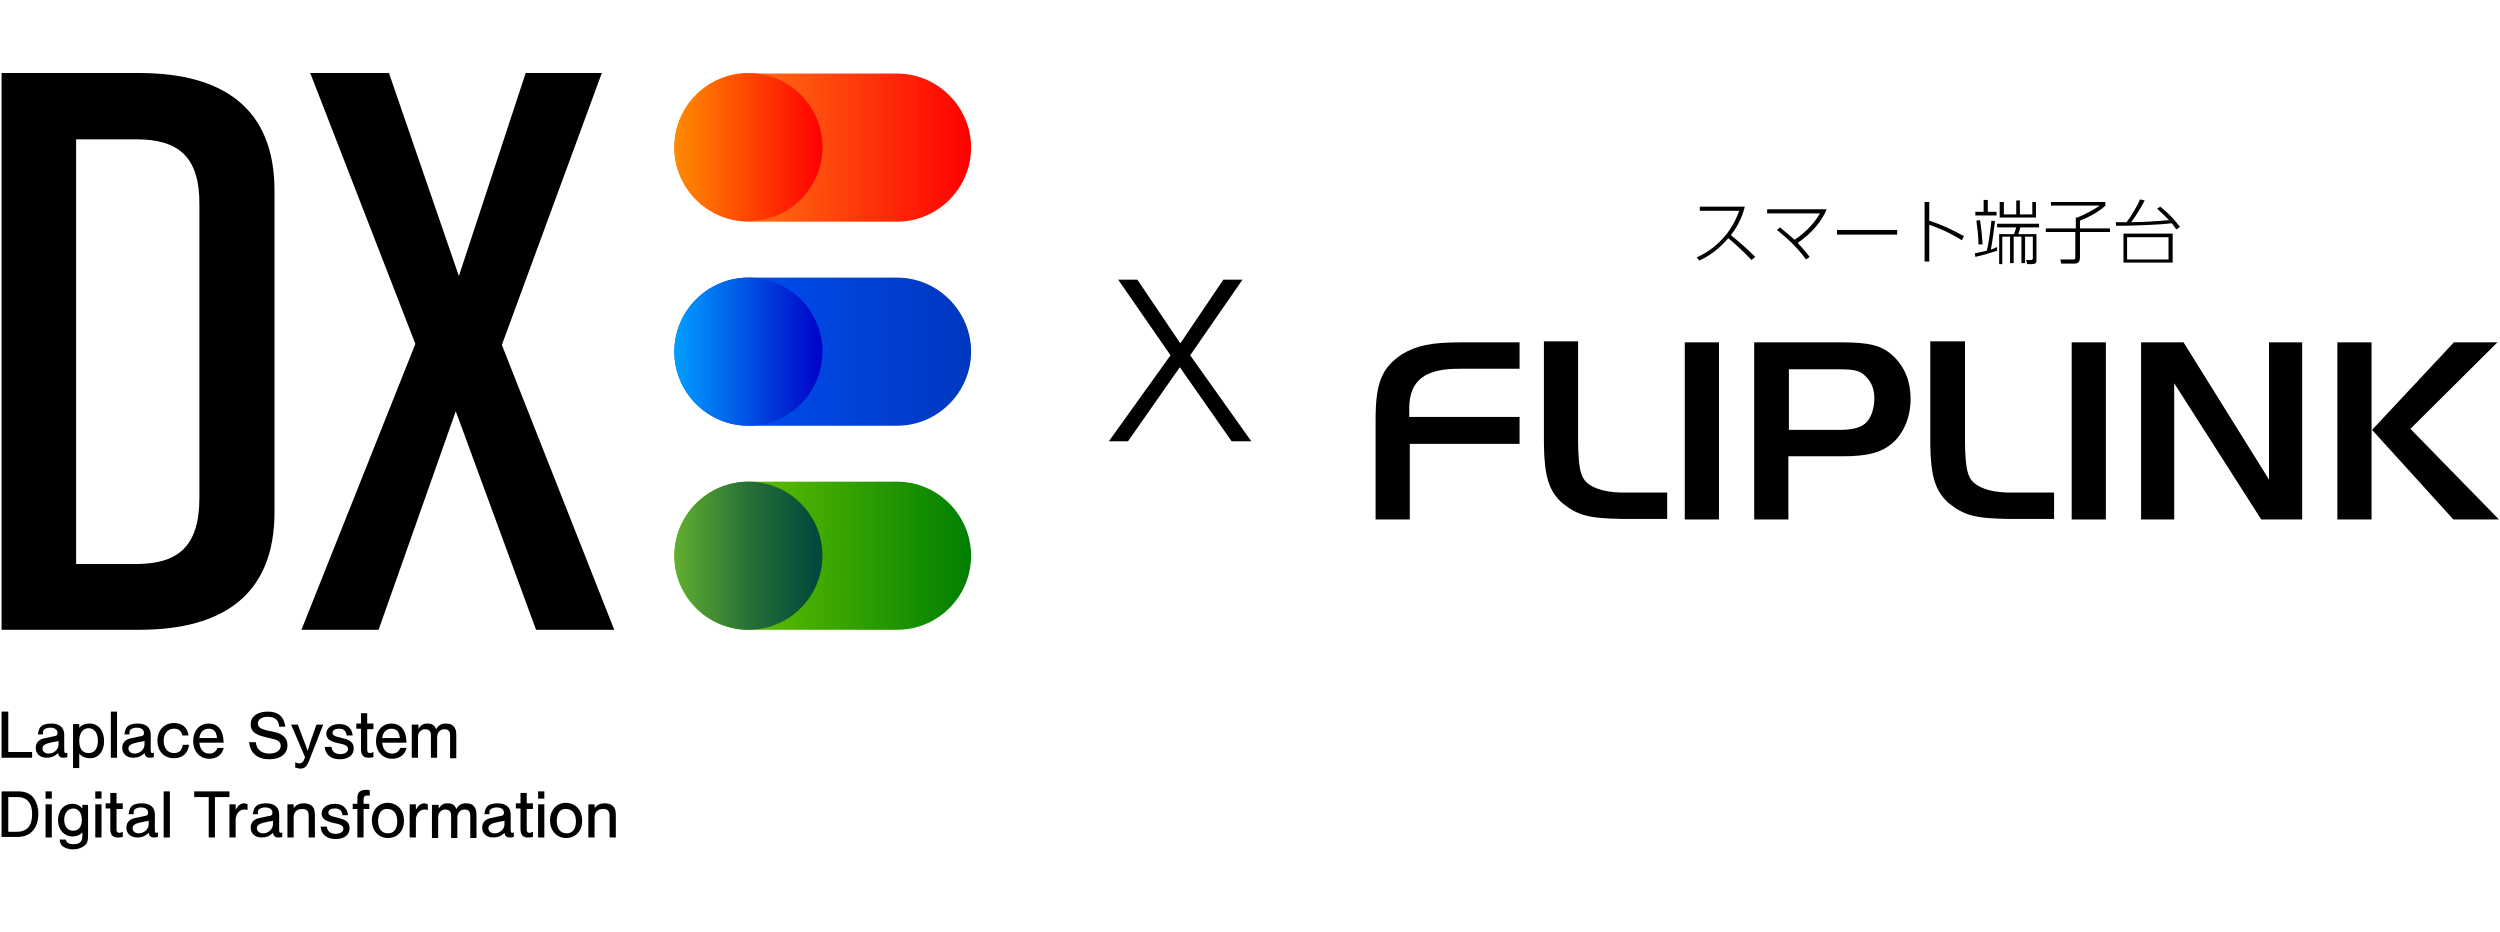 <?xml version="1.0" encoding="utf-8"?>
<!-- Generator: Adobe Illustrator 26.0.1, SVG Export Plug-In . SVG Version: 6.00 Build 0)  -->
<svg version="1.1" xmlns="http://www.w3.org/2000/svg" xmlns:xlink="http://www.w3.org/1999/xlink" x="0px" y="0px"
	 viewBox="0 0 482.7 180" style="enable-background:new 0 0 482.7 180;" xml:space="preserve">
<style type="text/css">
	.st0{fill:url(#SVGID_1_);}
	.st1{fill:url(#SVGID_00000060722519001971362240000017488452412458588088_);}
	.st2{fill:url(#SVGID_00000072969380543651321750000010532612087619271324_);}
	.st3{fill:url(#SVGID_00000131341986909023970030000017383883138713308039_);}
	.st4{fill:url(#SVGID_00000085235871073484753500000002956457024204553861_);}
	.st5{fill:url(#SVGID_00000070092502845997082820000013778368676207489412_);}
</style>
<g id="レイヤー_1">
	<g>
		<path d="M336.9,39.9c-0.7,2.6-1.7,4.2-2.7,5.5c1.6,1.3,3.2,2.7,4.7,4.2l-0.7,0.6c-1.9-2-4.1-3.9-4.5-4.2c-1,1.1-2.7,3-5.6,4.3
			l-0.5-0.6c2.1-0.9,6.3-3.5,8.2-9h-7.6v-0.8H336.9z"/>
		<path d="M343.7,43.9c0.4,0.4,1.6,1.3,2.8,2.4c1.2-0.8,3.4-2.5,4.9-5.1h-10.2v-0.8h11.5c-0.9,2.2-2.8,4.6-5.6,6.5
			c0.7,0.8,1.5,1.6,2.3,2.7l-0.7,0.5c-1.9-2.7-4.4-4.7-5.6-5.7L343.7,43.9z"/>
		<path d="M366.3,44.4v0.9h-11.6v-0.9H366.3z"/>
		<path d="M378.8,46.4c-1.4-0.9-3.4-2-6.3-3v7.1h-0.9V39h0.9v3.6c2.4,0.8,4.6,1.8,6.7,3L378.8,46.4z"/>
		<path d="M385.6,47.7v0.7c-0.8,0.3-3.2,1-4.2,1.2l-0.1-0.7c0.4-0.1,0.7-0.1,2.3-0.5c0.4-1.4,0.8-4.7,0.9-5.8l0.7,0.1
			c-0.1,1-0.6,4.5-0.8,5.5L385.6,47.7z M383.8,38.6v2.3h1.7v0.7h-4.1v-0.7h1.6v-2.3H383.8z M382,47.2c0-1.6-0.2-3.1-0.4-4.6l0.7-0.1
			c0.3,1.7,0.4,3.5,0.5,4.7L382,47.2z M393.7,43.2v0.7h-3.6c-0.2,0.6-0.2,0.8-0.4,1.3h3.5v5c0,0.4,0,0.8-1,0.8h-0.8l-0.2-0.8l0.9,0
			c0.4,0,0.4-0.2,0.4-0.4v-4.1H391v5.1h-0.7v-5.1h-1.5v5.1h-0.7v-5.1h-1.5V51H386v-5.8h2.9c0.1-0.4,0.3-1,0.4-1.3h-3.7v-0.7H393.7z
			 M386.9,39v2.4h2.4v-2.7h0.7v2.7h2.4V39h0.7v3h-7v-3H386.9z"/>
		<path d="M406.5,39.1v0.6c-1.3,1.3-3.8,2.5-4.9,2.9v1.5h5.8v0.7h-5.8v4.8c0,1.1-0.4,1.3-1.2,1.3H398l-0.2-0.8l2.5,0
			c0.3,0,0.4,0,0.4-0.5v-4.8H395v-0.7h5.8v-2.1h0.3c1.5-0.6,3.5-1.7,4.3-2.3h-9.4v-0.7H406.5z"/>
		<path d="M417.1,39.9c1.7,1.4,2.5,2.2,3.8,3.9l-0.7,0.5c-0.4-0.5-0.5-0.8-0.9-1.2c-2,0.3-7.9,0.5-10.7,0.5l-0.1-0.7
			c0.9,0,1.3,0,2.1,0c1-1.3,2.2-3.4,2.6-4.4l0.9,0.2c-0.6,1.2-1.7,3-2.6,4.2c2,0,5.4-0.2,7.3-0.4c-0.8-0.8-1.3-1.3-2.3-2.2
			L417.1,39.9z M419.5,50.7H410v-5.6h9.5V50.7z M418.7,45.8h-8v4.3h8V45.8z"/>
	</g>
	<g>
		<path d="M293.5,85.7h-21.3v14.6h-6.6V81c0-7.1,1.2-10,5.1-12.6c2.8-1.7,5.7-2.3,11.3-2.3h11.4v5.1h-11.3c-6.9-0.1-9.9,2.2-10,7.4
			v1.9h21.3V85.7z"/>
		<path d="M304.7,66.1v19.6c0.1,4.8,0.5,6.4,1.7,7.5c1.5,1.3,4.1,2,7.9,1.9h7.6v5.1h-8.5c-6.5-0.1-8.7-0.6-11.8-3.1
			c-2.5-2.3-3.4-5-3.5-11.2v-20H304.7z"/>
		<path d="M325.3,66.1h6.6v34.2h-6.6V66.1z"/>
		<path d="M345.3,100.3h-6.6V66.1h16.8c5.5,0,7.9,0.6,10.1,2.7c2.2,2.1,3.3,4.9,3.3,8.2c0,3.6-1.4,6.9-3.8,8.8
			c-2,1.6-4.6,2.3-9.3,2.3h-10.5V100.3z M355.2,83c2.4,0,3.9-0.4,4.9-1.2c1.1-0.9,1.8-2.8,1.8-4.9c0-2.1-0.8-3.6-2.2-4.7
			c-0.9-0.7-2.2-0.9-4.5-0.9h-9.8V83H355.2z"/>
		<path d="M379.4,66.1v19.6c0.1,4.8,0.5,6.4,1.7,7.5c1.5,1.3,4.1,2,7.9,1.9h7.6v5.1H388c-6.5-0.1-8.7-0.6-11.8-3.1
			c-2.5-2.3-3.4-5-3.5-11.2v-20H379.4z"/>
		<path d="M400,66.1h6.6v34.2H400V66.1z"/>
		<path d="M419.8,100.3h-6.4V66.1h8.2l16.5,26.5V66.1h6.4v34.2h-7.9L419.8,74V100.3z"/>
		<path d="M457.9,100.3h-6.6V66.1h6.6V100.3z M473.8,66.1h8.4l-16.8,16.7l17.1,17.5h-8.8L458,83L473.8,66.1z"/>
	</g>
	<g>
		<path d="M53,36.8v62.1c0,15.8-9.8,22.7-26.1,22.7H0.3V14.1h26.6C43.2,14.1,53,21,53,36.8z M26.3,26.9H14.7v82h11.5
			c8,0,12.3-3.2,12.3-12.8V39.6C38.6,30.1,34.3,26.9,26.3,26.9z"/>
		<path d="M96.9,66.6l21.7,55h-15.1L88,79.4l-14.9,42.2H58.2l22-55.2L59.9,14.1h15.2l13.5,39.2l12.9-39.2h14.7L96.9,66.6z"/>
		
			<linearGradient id="SVGID_1_" gradientUnits="userSpaceOnUse" x1="620.246" y1="-1461.063" x2="677.599" y2="-1461.063" gradientTransform="matrix(1 0 0 1 -490.064 1528.919)">
			<stop  offset="0" style="stop-color:#0054FF"/>
			<stop  offset="1" style="stop-color:#0037BF"/>
		</linearGradient>
		<path class="st0" d="M173.2,82.2h-28.7c-7.9,0-14.3-6.5-14.3-14.3v0c0-7.9,6.5-14.3,14.3-14.3h28.7c7.9,0,14.3,6.5,14.3,14.3v0
			C187.5,75.7,181.1,82.2,173.2,82.2z"/>
		
			<linearGradient id="SVGID_00000059275828384067879370000016869765096872871357_" gradientUnits="userSpaceOnUse" x1="-560.618" y1="-45.287" x2="-531.942" y2="-45.287" gradientTransform="matrix(1 0 0 1 690.8 113.143)">
			<stop  offset="0" style="stop-color:#00A0FF"/>
			<stop  offset="1" style="stop-color:#0000C8"/>
		</linearGradient>
		<circle style="fill:url(#SVGID_00000059275828384067879370000016869765096872871357_);" cx="144.5" cy="67.9" r="14.3"/>
		
			<linearGradient id="SVGID_00000172405863911061148500000006999931455065139646_" gradientUnits="userSpaceOnUse" x1="620.246" y1="-1500.492" x2="677.599" y2="-1500.492" gradientTransform="matrix(1 0 0 1 -490.064 1528.919)">
			<stop  offset="0.25" style="stop-color:#FF7015"/>
			<stop  offset="1" style="stop-color:#FF0000"/>
		</linearGradient>
		<path style="fill:url(#SVGID_00000172405863911061148500000006999931455065139646_);" d="M173.2,42.8h-28.7
			c-7.9,0-14.3-6.5-14.3-14.3v0c0-7.9,6.5-14.3,14.3-14.3h28.7c7.9,0,14.3,6.5,14.3,14.3v0C187.5,36.3,181.1,42.8,173.2,42.8z"/>
		
			<linearGradient id="SVGID_00000000181167876234725310000017766375479585601949_" gradientUnits="userSpaceOnUse" x1="-560.618" y1="-84.716" x2="-531.942" y2="-84.716" gradientTransform="matrix(1 0 0 1 690.8 113.143)">
			<stop  offset="0" style="stop-color:#FF8C00"/>
			<stop  offset="0.993" style="stop-color:#FF0000"/>
		</linearGradient>
		<circle style="fill:url(#SVGID_00000000181167876234725310000017766375479585601949_);" cx="144.5" cy="28.4" r="14.3"/>
		<g>
			
				<linearGradient id="SVGID_00000049219722042256278370000006466358512691710383_" gradientUnits="userSpaceOnUse" x1="620.246" y1="-1421.633" x2="677.599" y2="-1421.633" gradientTransform="matrix(1 0 0 1 -490.064 1528.919)">
				<stop  offset="0" style="stop-color:#80D400"/>
				<stop  offset="1" style="stop-color:#007F01"/>
			</linearGradient>
			<path style="fill:url(#SVGID_00000049219722042256278370000006466358512691710383_);" d="M173.2,121.6h-28.7
				c-7.9,0-14.3-6.5-14.3-14.3v0c0-7.9,6.5-14.3,14.3-14.3h28.7c7.9,0,14.3,6.5,14.3,14.3v0C187.5,115.2,181.1,121.6,173.2,121.6z"
				/>
		</g>
		
			<linearGradient id="SVGID_00000102540962163956598630000000737061766975827882_" gradientUnits="userSpaceOnUse" x1="-867.969" y1="1892.816" x2="-896.645" y2="1892.816" gradientTransform="matrix(-1 0 0 -1 -737.786 2000.102)">
			<stop  offset="0" style="stop-color:#63AF30"/>
			<stop  offset="0.5" style="stop-color:#267037"/>
			<stop  offset="1" style="stop-color:#00463C"/>
		</linearGradient>
		<circle style="fill:url(#SVGID_00000102540962163956598630000000737061766975827882_);" cx="144.5" cy="107.3" r="14.3"/>
		<g>
			<path d="M1.6,145.2h4.6v1.1H0.3v-8.9h1.3V145.2z"/>
			<path d="M7.3,142c0.1-0.8,0.2-1.2,0.5-1.6c0.4-0.5,1.2-0.7,2.1-0.7c1.6,0,2.5,0.8,2.5,2.1v3c0,0.5,0.1,0.6,0.3,0.6
				c0.1,0,0.2,0,0.3-0.1v0.9c-0.3,0.1-0.5,0.1-0.8,0.1c-0.6,0-0.9-0.3-1-0.9c-0.7,0.7-1.4,0.9-2.2,0.9c-1.3,0-2.1-0.8-2.1-1.9
				c0-1,0.6-1.7,1.9-1.9l1.4-0.3c0.8-0.1,0.9-0.3,0.9-0.7c0-0.6-0.5-1-1.4-1c-0.6,0-1.1,0.2-1.3,0.5c-0.1,0.2-0.1,0.3-0.1,0.8H7.3z
				 M11.4,143c-0.2,0.1-0.4,0.2-0.8,0.2l-1.3,0.3c-0.7,0.2-1.1,0.5-1.1,1c0,0.6,0.5,1,1.2,1c1,0,1.9-0.8,1.9-1.7V143z"/>
			<path d="M15.3,139.8v0.7c0.6-0.6,1.2-0.8,2-0.8c1.7,0,2.8,1.4,2.8,3.4c0,2-1.1,3.3-2.7,3.3c-0.9,0-1.6-0.3-2.1-0.9v2.8h-1.2v-8.5
				H15.3z M15.3,143c0,1.6,0.6,2.4,1.8,2.4c1.2,0,1.8-0.9,1.8-2.4s-0.7-2.4-1.8-2.4S15.3,141.6,15.3,143z"/>
			<path d="M22.6,146.3h-1.2v-8.9h1.2V146.3z"/>
			<path d="M24,142c0.1-0.8,0.2-1.2,0.5-1.6c0.4-0.5,1.2-0.7,2.1-0.7c1.6,0,2.5,0.8,2.5,2.1v3c0,0.5,0.1,0.6,0.3,0.6
				c0.1,0,0.2,0,0.3-0.1v0.9c-0.3,0.1-0.5,0.1-0.8,0.1c-0.6,0-0.9-0.3-1-0.9c-0.7,0.7-1.4,0.9-2.2,0.9c-1.3,0-2.1-0.8-2.1-1.9
				c0-1,0.6-1.7,1.9-1.9l1.4-0.3c0.8-0.1,0.9-0.3,0.9-0.7c0-0.6-0.5-1-1.4-1c-0.6,0-1.1,0.2-1.3,0.5c-0.1,0.2-0.1,0.3-0.1,0.8H24z
				 M28,143c-0.2,0.1-0.4,0.2-0.8,0.2l-1.3,0.3c-0.7,0.2-1.1,0.5-1.1,1c0,0.6,0.5,1,1.2,1c1,0,1.9-0.8,1.9-1.7V143z"/>
			<path d="M35.2,142c-0.2-0.9-0.7-1.3-1.6-1.3c-1.2,0-2,0.9-2,2.3c0,1.5,0.8,2.4,2,2.4c1,0,1.5-0.5,1.7-1.6h1.2
				c-0.2,1.6-1.2,2.6-2.9,2.6c-1.9,0-3.2-1.3-3.2-3.4c0-2,1.3-3.4,3.2-3.4c1.6,0,2.6,0.9,2.8,2.4H35.2z"/>
			<path d="M38.5,143.4c0.1,1.3,0.8,2.1,1.9,2.1c0.8,0,1.3-0.4,1.6-1.1h1.2c-0.3,1.3-1.3,2.1-2.8,2.1c-1.8,0-3.1-1.4-3.1-3.4
				c0-2,1.2-3.4,3-3.4c1.3,0,2.2,0.7,2.6,1.9c0.2,0.5,0.2,1,0.3,1.8H38.5z M41.9,142.5c-0.1-1.2-0.6-1.8-1.6-1.8
				c-1,0-1.7,0.7-1.8,1.8H41.9z"/>
			<path d="M53.9,140.2c-0.1-1.2-0.9-1.8-2.2-1.8c-1.2,0-1.9,0.5-1.9,1.3c0,0.7,0.5,1,1.6,1.3l1.4,0.3c1.1,0.2,1.6,0.5,2,0.9
				c0.5,0.4,0.7,1,0.7,1.7c0,1.7-1.4,2.7-3.5,2.7c-2.3,0-3.7-1.2-3.9-3.3h1.3c0.1,1.4,1.1,2.2,2.6,2.2c1.3,0,2.2-0.6,2.2-1.5
				c0-0.7-0.5-1.1-1.4-1.3l-2-0.5c-1.6-0.4-2.4-1.1-2.4-2.3c0-1.6,1.3-2.5,3.3-2.5c2,0,3.1,0.9,3.4,2.9H53.9z"/>
			<path d="M62.4,139.9l-2.8,7.2c-0.4,0.9-0.8,1.3-1.6,1.3c-0.3,0-0.6-0.1-1-0.2v-1c0.4,0.1,0.5,0.2,0.8,0.2c0.4,0,0.7-0.2,0.9-0.7
				l0.2-0.5l-2.7-6.3h1.3l1.4,3.7c0.2,0.6,0.3,0.7,0.5,1.4c0.1-0.5,0.4-1.1,0.4-1.4l1.3-3.7H62.4z"/>
			<path d="M66.9,141.8c-0.2-0.8-0.6-1.1-1.5-1.1c-0.7,0-1.2,0.3-1.2,0.8c0,0.3,0.2,0.5,0.7,0.7l1.5,0.4c1.3,0.3,1.9,0.9,1.9,1.9
				c0,1.3-1,2.1-2.7,2.1c-1.7,0-2.8-0.9-2.9-2.4H64c0.1,0.9,0.7,1.4,1.7,1.4c0.9,0,1.5-0.4,1.5-1c0-0.4-0.3-0.7-1-0.9l-1.3-0.3
				c-0.7-0.2-1.1-0.4-1.4-0.6c-0.3-0.3-0.5-0.7-0.5-1.1c0-1.1,1-1.9,2.5-1.9c0.9,0,1.7,0.3,2.1,0.9c0.3,0.3,0.4,0.7,0.5,1.3H66.9z"
				/>
			<path d="M72.1,140.8h-1.2v4c0,0.4,0.2,0.6,0.5,0.6c0.2,0,0.3,0,0.7-0.2v1c-0.5,0.1-0.7,0.1-1,0.1c-0.9,0-1.4-0.5-1.4-1.6v-4h-0.9
				v-1h0.9v-2h1.2v2h1.2V140.8z"/>
			<path d="M73.8,143.4c0.1,1.3,0.8,2.1,1.9,2.1c0.8,0,1.3-0.4,1.6-1.1h1.2c-0.3,1.3-1.3,2.1-2.8,2.1c-1.8,0-3.1-1.4-3.1-3.4
				c0-2,1.2-3.4,3-3.4c1.3,0,2.2,0.7,2.6,1.9c0.2,0.5,0.2,1,0.3,1.8H73.8z M77.2,142.5c-0.1-1.2-0.6-1.8-1.6-1.8
				c-1,0-1.7,0.7-1.8,1.8H77.2z"/>
			<path d="M80.8,139.9v0.8c0.5-0.7,0.9-1,1.7-1c0.9,0,1.4,0.3,1.7,1.1c0.5-0.8,1-1.1,1.9-1.1c0.7,0,1.3,0.2,1.6,0.7
				c0.3,0.4,0.4,0.8,0.4,1.6v4.4h-1.2V142c0-0.8-0.3-1.2-1.1-1.2c-0.8,0-1.4,0.6-1.4,1.6v3.9h-1.2v-4.4c0-0.7-0.4-1.1-1.1-1.1
				c-0.8,0-1.4,0.6-1.4,1.5v4h-1.2v-6.4H80.8z"/>
			<path d="M0.3,152.8h3.2c1.5,0,2.5,0.5,3.1,1.4c0.5,0.8,0.8,1.7,0.8,2.9c0,2.8-1.5,4.5-4,4.5H0.3V152.8z M3.2,160.6
				c2,0,3-1.1,3-3.4c0-1-0.2-1.8-0.6-2.3c-0.5-0.7-1.2-1-2.3-1H1.6v6.7H3.2z"/>
			<path d="M10,154.2H8.8v-1.4H10V154.2z M10,161.7H8.8v-6.4H10V161.7z"/>
			<path d="M17,155.3v6.2c0,0.9-0.2,1.4-0.7,1.8c-0.5,0.4-1.3,0.7-2.2,0.7c-0.9,0-1.7-0.3-2.1-0.7c-0.3-0.3-0.4-0.6-0.5-1.2h1.2
				c0.1,0.6,0.6,0.9,1.5,0.9c1.2,0,1.7-0.5,1.7-1.6v-0.7c-0.5,0.6-1.2,0.8-1.9,0.8c-1.6,0-2.8-1.3-2.8-3.1c0-1.9,1.1-3.2,2.8-3.2
				c0.8,0,1.4,0.3,1.9,0.9l0-0.7H17z M12.4,158.3c0,1.3,0.7,2.1,1.7,2.1c1.1,0,1.7-0.8,1.7-2.1c0-1.3-0.6-2.2-1.7-2.2
				C13,156.2,12.4,157,12.4,158.3z"/>
			<path d="M19.6,154.2h-1.2v-1.4h1.2V154.2z M19.6,161.7h-1.2v-6.4h1.2V161.7z"/>
			<path d="M23.7,156.2h-1.2v4c0,0.4,0.2,0.6,0.5,0.6c0.2,0,0.3,0,0.7-0.2v1c-0.5,0.1-0.7,0.1-1,0.1c-0.9,0-1.4-0.5-1.4-1.6v-4h-0.9
				v-1h0.9v-2h1.2v2h1.2V156.2z"/>
			<path d="M24.8,157.4c0.1-0.8,0.2-1.2,0.5-1.6c0.4-0.5,1.2-0.7,2.1-0.7c1.6,0,2.5,0.8,2.5,2.1v3c0,0.5,0.1,0.6,0.3,0.6
				c0.1,0,0.2,0,0.3-0.1v0.9c-0.3,0.1-0.5,0.1-0.8,0.1c-0.6,0-0.9-0.3-1-0.9c-0.7,0.7-1.4,0.9-2.2,0.9c-1.3,0-2.1-0.8-2.1-1.9
				c0-1,0.6-1.7,1.9-1.9l1.4-0.3c0.8-0.1,0.9-0.3,0.9-0.7c0-0.6-0.5-1-1.4-1c-0.6,0-1.1,0.2-1.3,0.5c-0.1,0.2-0.1,0.3-0.1,0.8H24.8z
				 M28.8,158.4c-0.2,0.1-0.4,0.2-0.8,0.2l-1.3,0.3c-0.7,0.2-1.1,0.5-1.1,1c0,0.6,0.5,1,1.2,1c1,0,1.9-0.8,1.9-1.7V158.4z"/>
			<path d="M32.8,161.7h-1.2v-8.9h1.2V161.7z"/>
			<path d="M41.6,161.7h-1.3v-7.8h-2.8v-1.1h6.8v1.1h-2.8V161.7z"/>
			<path d="M45.5,155.3v1c0.3-0.4,0.4-0.5,0.5-0.7c0.3-0.3,0.8-0.5,1.1-0.5c0.2,0,0.5,0.1,0.7,0.2v1.1c-0.3-0.1-0.4-0.1-0.6-0.1
				c-1,0-1.7,0.9-1.7,2v3.4h-1.2v-6.4H45.5z"/>
			<path d="M48.8,157.4c0.1-0.8,0.2-1.2,0.5-1.6c0.4-0.5,1.2-0.7,2.1-0.7c1.6,0,2.5,0.8,2.5,2.1v3c0,0.5,0.1,0.6,0.3,0.6
				c0.1,0,0.2,0,0.3-0.1v0.9c-0.3,0.1-0.5,0.1-0.8,0.1c-0.6,0-0.9-0.3-1-0.9c-0.7,0.7-1.4,0.9-2.2,0.9c-1.3,0-2.1-0.8-2.1-1.9
				c0-1,0.6-1.7,1.9-1.9l1.4-0.3c0.8-0.1,0.9-0.3,0.9-0.7c0-0.6-0.5-1-1.4-1c-0.6,0-1.1,0.2-1.3,0.5c-0.1,0.2-0.1,0.3-0.1,0.8H48.8z
				 M52.8,158.4c-0.2,0.1-0.4,0.2-0.8,0.2l-1.3,0.3c-0.7,0.2-1.1,0.5-1.1,1c0,0.6,0.5,1,1.2,1c1,0,1.9-0.8,1.9-1.7V158.4z"/>
			<path d="M56.7,155.3v0.7c0.6-0.7,1.2-0.9,2-0.9c0.8,0,1.4,0.3,1.7,0.7c0.3,0.4,0.4,0.9,0.4,1.6v4.3h-1.2v-4.2
				c0-0.9-0.4-1.3-1.2-1.3c-1.1,0-1.7,0.6-1.7,1.6v3.9h-1.2v-6.4H56.7z"/>
			<path d="M66.1,157.2c-0.2-0.8-0.6-1.1-1.5-1.1c-0.7,0-1.2,0.3-1.2,0.8c0,0.3,0.2,0.5,0.7,0.7l1.5,0.4c1.3,0.3,1.9,0.9,1.9,1.9
				c0,1.3-1,2.1-2.7,2.1c-1.7,0-2.8-0.9-2.9-2.4h1.2c0.1,0.9,0.7,1.4,1.7,1.4c0.9,0,1.5-0.4,1.5-1c0-0.4-0.3-0.7-1-0.9l-1.3-0.3
				c-0.7-0.2-1.1-0.4-1.4-0.6c-0.3-0.3-0.5-0.7-0.5-1.1c0-1.1,1-1.9,2.5-1.9c0.9,0,1.7,0.3,2.1,0.9c0.3,0.3,0.4,0.7,0.5,1.3H66.1z"
				/>
			<path d="M71.3,156.2h-1.1v5.5H69v-5.5h-0.9v-1H69v-1.1c0-1.1,0.5-1.6,1.7-1.6c0.2,0,0.4,0,0.7,0.1v1c-0.2,0-0.3,0-0.5,0
				c-0.5,0-0.7,0.2-0.7,0.9v0.7h1.1V156.2z"/>
			<path d="M78,158.5c0,2-1.3,3.3-3.1,3.3c-1.8,0-3.1-1.4-3.1-3.4c0-2,1.3-3.4,3.1-3.4C76.8,155.1,78,156.4,78,158.5z M73,158.5
				c0,1.5,0.7,2.4,1.9,2.4c1.2,0,1.8-0.9,1.8-2.3c0-1.5-0.7-2.4-1.9-2.4C73.7,156.1,73,157,73,158.5z"/>
			<path d="M80.3,155.3v1c0.3-0.4,0.4-0.5,0.5-0.7c0.3-0.3,0.8-0.5,1.1-0.5c0.2,0,0.5,0.1,0.7,0.2v1.1c-0.3-0.1-0.4-0.1-0.6-0.1
				c-1,0-1.7,0.9-1.7,2v3.4h-1.2v-6.4H80.3z"/>
			<path d="M84.7,155.3v0.8c0.5-0.7,0.9-1,1.7-1c0.9,0,1.4,0.3,1.7,1.1c0.5-0.8,1-1.1,1.9-1.1c0.7,0,1.3,0.2,1.6,0.7
				c0.3,0.4,0.4,0.8,0.4,1.6v4.4h-1.2v-4.3c0-0.8-0.3-1.2-1.1-1.2c-0.8,0-1.4,0.6-1.4,1.6v3.9h-1.2v-4.4c0-0.7-0.4-1.1-1.1-1.1
				c-0.8,0-1.4,0.6-1.4,1.5v4h-1.2v-6.4H84.7z"/>
			<path d="M93.5,157.4c0.1-0.8,0.2-1.2,0.5-1.6c0.4-0.5,1.2-0.7,2.1-0.7c1.6,0,2.5,0.8,2.5,2.1v3c0,0.5,0.1,0.6,0.3,0.6
				c0.1,0,0.2,0,0.3-0.1v0.9c-0.3,0.1-0.5,0.1-0.8,0.1c-0.6,0-0.9-0.3-1-0.9c-0.7,0.7-1.4,0.9-2.2,0.9c-1.3,0-2.1-0.8-2.1-1.9
				c0-1,0.6-1.7,1.9-1.9l1.4-0.3c0.8-0.1,0.9-0.3,0.9-0.7c0-0.6-0.5-1-1.4-1c-0.6,0-1.1,0.2-1.3,0.5c-0.1,0.2-0.1,0.3-0.1,0.8H93.5z
				 M97.5,158.4c-0.2,0.1-0.4,0.2-0.8,0.2l-1.3,0.3c-0.7,0.2-1.1,0.5-1.1,1c0,0.6,0.5,1,1.2,1c1,0,1.9-0.8,1.9-1.7V158.4z"/>
			<path d="M102.9,156.2h-1.2v4c0,0.4,0.2,0.6,0.5,0.6c0.2,0,0.3,0,0.7-0.2v1c-0.5,0.1-0.7,0.1-1,0.1c-0.9,0-1.4-0.5-1.4-1.6v-4
				h-0.9v-1h0.9v-2h1.2v2h1.2V156.2z"/>
			<path d="M105.1,154.2h-1.2v-1.4h1.2V154.2z M105.1,161.7h-1.2v-6.4h1.2V161.7z"/>
			<path d="M112.4,158.5c0,2-1.3,3.3-3.1,3.3c-1.8,0-3.1-1.4-3.1-3.4c0-2,1.3-3.4,3.1-3.4C111.2,155.1,112.4,156.4,112.4,158.5z
				 M107.5,158.5c0,1.5,0.7,2.4,1.9,2.4c1.2,0,1.8-0.9,1.8-2.3c0-1.5-0.7-2.4-1.9-2.4C108.2,156.1,107.5,157,107.5,158.5z"/>
			<path d="M114.8,155.3v0.7c0.6-0.7,1.2-0.9,2-0.9c0.8,0,1.4,0.3,1.7,0.7c0.3,0.4,0.4,0.9,0.4,1.6v4.3h-1.2v-4.2
				c0-0.9-0.4-1.3-1.2-1.3c-1.1,0-1.7,0.6-1.7,1.6v3.9h-1.2v-6.4H114.8z"/>
		</g>
	</g>
	<g>
		<path d="M237.8,85.2l-10-14.3l-10,14.3h-3.7L226,68.6L215.9,54h3.7l8.3,12.3l8.3-12.3h3.7l-10.1,14.6l11.8,16.6H237.8z"/>
	</g>
</g>
<g id="レイヤー_2">
</g>
</svg>
